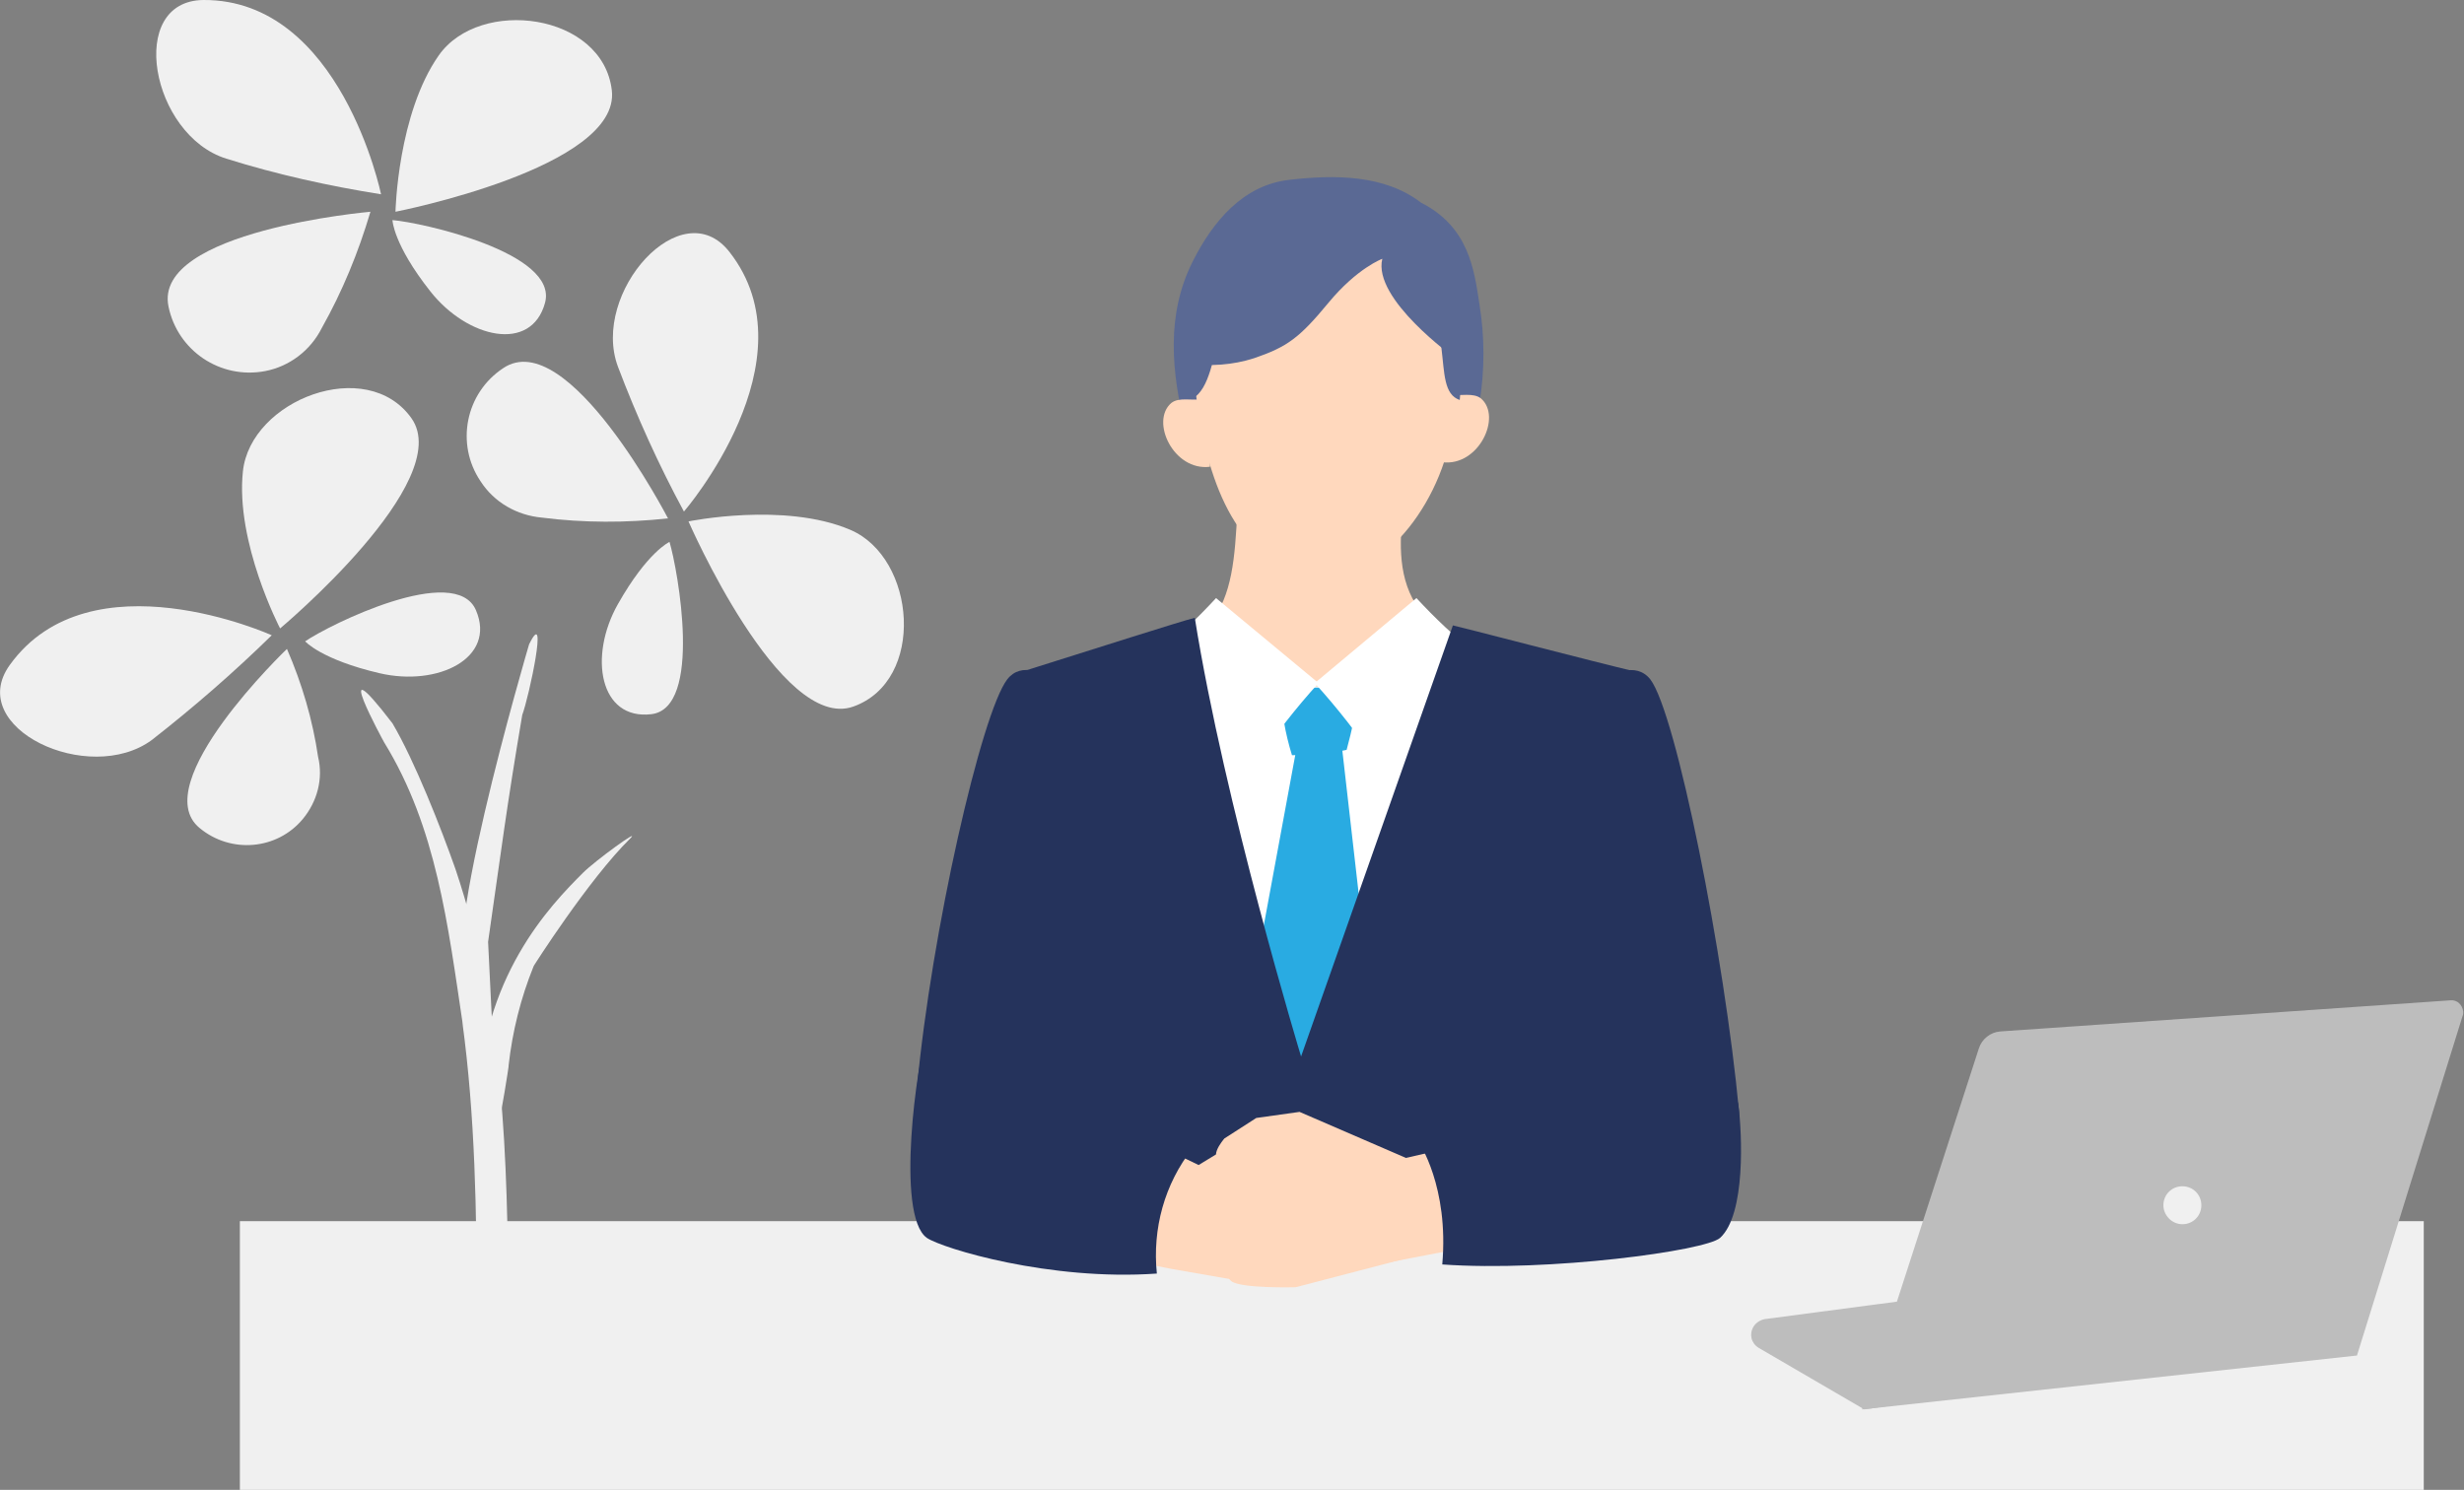 <?xml version="1.0" encoding="utf-8"?>
<!-- Generator: Adobe Illustrator 28.2.0, SVG Export Plug-In . SVG Version: 6.00 Build 0)  -->
<svg version="1.1" id="グループ_170" xmlns="http://www.w3.org/2000/svg" xmlns:xlink="http://www.w3.org/1999/xlink" x="0px"
	 y="0px" viewBox="0 0 324.6 196.3" style="enable-background:new 0 0 324.6 196.3;" xml:space="preserve">
<rect x="0" y="0" width="324.6" height="196.3" fill="#808080" stroke="none"/>
<style type="text/css">
	.st0{fill:#F0F0F0;}
	.st1{clip-path:url(#SVGID_00000165956929006386612720000001445414846165236394_);}
	.st2{fill:#5A6994;}
	.st3{fill:#FFD8BD;}
	.st4{fill:#FFFFFF;}
	.st5{fill:#29ABE2;}
	.st6{fill:#25335C;}
	.st7{fill:#BDBDBD;}
</style>
<rect id="長方形_624" x="31.6" y="160.9" class="st0" width="287.7" height="35.4"/>
<g id="グループ_169">
	<g>
		<defs>
			<rect id="SVGID_1_" width="324.6" height="196.3"/>
		</defs>
		<clipPath id="SVGID_00000043424481802424074750000012695648965980038299_">
			<use xlink:href="#SVGID_1_"  style="overflow:visible;"/>
		</clipPath>
		<g id="グループ_168" style="clip-path:url(#SVGID_00000043424481802424074750000012695648965980038299_);">
			<path id="パス_469" class="st2" d="M193.3,50.6c0.1,0.3,0.2,0.5,0.5,0.6c0.5,0.1,0.8-0.5,0.8-1c0.9-6.9-1.5-13.7-6.6-18.4
				c-5.2-4.6-12.4-6.2-19-4.3c-6.6,2.1-11.6,7.6-13,14.4c-0.6,3.3-0.3,6.8,0.9,9.9c0-2.6,0.4-5.2,1.2-7.6c0.8-2.5,2.3-4.6,4.4-6.2
				c3.2-2.4,7.4-2.7,11.4-2.6c3.4,0,6.7,0.4,10,1.2c2,0.4,3.8,1.4,5.3,2.8"/>
			<path id="パス_470" class="st2" d="M156.2,56.6c-1.9-7.6-2.6-15.1,0.9-22.1c2.7-5.4,6.7-10.1,12.7-10.8s12.6-0.7,17.4,3
				c6.3,3.2,7,8.8,7.7,13.4c0.7,4.3,0.7,8.7,0,13c-0.4,2.4-1.2,5.1-3.5,5.9c-1.1,0.3-2.2,0.4-3.4,0.2
				C177.8,58.3,167.6,57.5,156.2,56.6"/>
			<path id="パス_471" class="st3" d="M163,67.3c2.2,0.3,19.6-0.6,21.9-0.9c-0.9,8.4-1.9,19.8,21.2,21c0,18.5-15.8,32.5-31.8,32.5
				c-18.2,0-33.5-12-33.5-32.4C161.5,87.6,162.4,79.6,163,67.3"/>
			<path id="パス_472" class="st3" d="M175.3,28.1c14.5,0,17.3,15.5,16.3,26.4c-1.1,11.5-9.3,21.4-16.8,21.4
				c-10.5,0-15-10.4-16.7-20.3C155.4,39.9,157.4,28,175.3,28.1"/>
			<path id="パス_473" class="st3" d="M191.1,52c1.3,0.2,3-0.3,4,0.5c2.8,2.4-0.3,9-5.1,8.4C189.9,57.9,190.3,54.9,191.1,52"/>
			<path id="パス_474" class="st3" d="M158.3,52.6c-1.3,0.2-3-0.3-4,0.5c-2.8,2.4,0.3,9,5.1,8.4C159.5,58.6,159.1,55.5,158.3,52.6
				"/>
			<path id="パス_475" class="st4" d="M195,85.7c-14.4,7.4-28.4,5.8-40-1.2c-5.5,0.4-8.7,3.5-14.3,3.9
				c5.4,24.6,9.8,45.5,15.2,70.1c17.6-4.3,32-2.4,50.1-2.3c-1.1-21.8,3.1-43.8,5.1-65.5C205.5,88.4,196.5,85,195,85.7"/>
			<path id="パス_476" class="st5" d="M168.7,90.7c3.5-0.2,6.9-0.1,10.4,0.1c-0.4,2.7-1,5.4-1.7,8c-2.4,0.5-4.8,0.7-7.2,0.7
				C169.3,96.6,168.8,93.7,168.7,90.7"/>
			<path id="パス_477" class="st5" d="M171,97.5l-8.7,47.1l12.4,6.7c2-2.6,4.5-4.7,7.4-6.3c-1.8-15.8-3.6-31.5-5.4-47.3
				C174.9,97.6,173.1,97.5,171,97.5"/>
			<path id="パス_478" class="st4" d="M160.2,78.8L173.7,90c-3,3.3-5.7,6.8-8.2,10.4c-5.1-4.1-9.5-8.9-13.1-14.3
				C155.2,83.9,157.8,81.4,160.2,78.8"/>
			<path id="パス_479" class="st4" d="M186.6,78.8L173.2,90c3,3.3,5.7,6.8,8.2,10.4c5.1-4.1,9.5-8.9,13.1-14.3
				C191.6,83.9,189,81.4,186.6,78.8"/>
			<path id="パス_480" class="st6" d="M208.5,158.6l0.4,4.5h-71.5l0.2-1.3c0-0.7-0.1-1.4-0.1-2c-1.3-29.6-2.8-39.2-2.8-39.2
				s-1.9-25.1-0.4-32c10.2-3.2,21.1-6.7,23.1-7.2l0,0c3.9,24.5,14,57.8,14,57.8s19.8-56.2,20-56.8c0.2,0,18.6,4.8,24.1,6.1
				C214.2,111.6,208.5,120.5,208.5,158.6"/>
			<path id="パス_481" class="st2" d="M166.5,36c-4.4,2.8-4.8,6.2-5.6,8c-1.2,2.8-1.4,7.2-3.9,8.6c-0.9-2.1-1-9.1,0-11.2
				S163.1,37.1,166.5,36"/>
			<path id="パス_482" class="st2" d="M184.4,36c8.3,5.4,3.7,15.3,7.9,16.7c0.3-3.4,1-9.8,0.3-13.2c-0.2-1-0.6-1.9-1.1-2.8
				C190.8,35.8,186,36.1,184.4,36"/>
			<path id="パス_483" class="st3" d="M191.6,151.1l-9.6,2.2l-0.5,13.3l12-2.3L191.6,151.1z"/>
			<path id="パス_484" class="st6" d="M217.4,89.5c3.4,4.4,9.8,36.5,11.7,57c0.7,7.3-16.4,11.8-18,12.5
				c-1.5,0.7-7.9-21.1-9.7-34.6c-0.9-6.8-2.7-17.6,0.3-23.8S213.7,84.9,217.4,89.5"/>
			<path id="パス_485" class="st6" d="M190,166.6c0.9-10.3-3.1-16.1-3.1-16.1s1.4-2,15.1-5.9c6.2-1.7,26.5-2.9,27,0.9
				c0.5,3.8,1,14.5-2.4,17.6C224.7,164.8,204.1,167.6,190,166.6"/>
			<path id="パス_486" class="st6" d="M132.7,89.5c-3.4,4.4-10,33.3-11.9,53.8c-0.7,7.3,16.6,14.9,18.2,15.6
				c1.5,0.7,7.9-21.1,9.7-34.6c0.9-6.8,2.7-17.6-0.3-23.8S136.3,84.9,132.7,89.5"/>
			<path id="パス_487" class="st3" d="M185.3,152.6l-14.1-6.1l-5.7,0.8l-4.2,2.7c0,0-2.8,3.2,0.5,2.9c1.8-0.1,3.6-0.5,5.2-1.2
				l4.3,1.2c0,0-9.8,1.7-11.9,3.9s3,3.1,3,3.1s-4,2.9-3.5,4.6s5.1,1.9,5.1,1.9s-3.1,1.4-1.8,2.4s8.5,0.8,8.5,0.8l16.1-4.2
				L185.3,152.6z"/>
			<path id="パス_488" class="st2" d="M182.1,34.1c0,0-3.3,1.2-7.1,5.8s-5.4,5.8-9.8,7.3c-2.8,0.9-5.8,1.1-8.7,0.7
				c-2.1-3.7-1.7-8.4,1-11.7c4.6-6.1,8.6-9.7,13.9-9.7s15.2,0.8,19.4,9.9c1.4,3.4,1.7,7.2,0.9,10.8
				C191.6,47.1,180.8,39.4,182.1,34.1"/>
			<path id="パス_489" class="st3" d="M157.9,153.5l9.7-5.9l7.4,5.2l-0.2,5.2l1.9,2.6l-2.9,3.1l-1.1,3.3l-5.7,2.4l-12.6-2.2
				l-5.1-1l2.2-15.8L157.9,153.5z"/>
			<path id="パス_490" class="st6" d="M152.4,167.8c-0.6-5.9,1-11.8,4.7-16.5c0,0,0-4.4-9.2-6c-6.3-1.1-24.4-11.9-25.9-8.5
				c-1.1,2.6-4.1,23.3,0.1,26.3C124.2,164.5,138.3,168.8,152.4,167.8"/>
			<path id="パス_491" class="st7" d="M245.3,185.7l15.4-47.6c0.4-1.2,1.5-2.1,2.8-2.2l59.3-4.1c0.9-0.1,1.6,0.6,1.7,1.5
				c0,0.2,0,0.4-0.1,0.6l-13.9,44.7L245.3,185.7z"/>
			<path id="パス_492" class="st7" d="M245.6,185.7l-13.9-8.1c-1-0.6-1.3-1.8-0.7-2.8c0.3-0.5,0.9-0.9,1.5-1l33.3-4.4l17.6,10.8
				L245.6,185.7z"/>
			<path id="パス_493" class="st0" d="M285,158.8c0-1.4,1.1-2.5,2.5-2.5s2.5,1.1,2.5,2.5s-1.1,2.5-2.5,2.5l0,0
				C286.1,161.3,285,160.1,285,158.8"/>
			<path id="パス_494" class="st0" d="M48.8,27.9c0,0-28.7,2.5-26.6,12.5c1.2,5.8,6.8,9.6,12.7,8.5c3.2-0.6,6-2.7,7.5-5.7
				C45.1,38.4,47.2,33.3,48.8,27.9"/>
			<path id="パス_495" class="st0" d="M50.2,25.6c0,0-5.3-25.7-23.4-25.6c-10.2,0.1-6.9,17.8,3,20.9C36.5,23,43.3,24.5,50.2,25.6"
				/>
			<path id="パス_496" class="st0" d="M52.1,27.9c0,0,29.7-5.8,28.5-16S63.2-0.4,57.8,7.3S52.1,27.8,52.1,27.9"/>
			<path id="パス_497" class="st0" d="M51.7,29c0,0,0.1,3.2,5,9.4s13.3,8.1,15.1,1.5S55.5,29.3,51.7,29"/>
			<path id="パス_498" class="st0" d="M88,68.3c0,0-13.2-25.5-21.7-19.8c-5,3.3-6.3,10-3,14.9c1.8,2.8,4.8,4.5,8.1,4.8
				C76.9,68.9,82.5,68.9,88,68.3"/>
			<path id="パス_499" class="st0" d="M90.1,67.4c0,0,17.2-19.9,6-34.2c-6.3-8.1-18.3,5.4-14.7,15.1
				C83.9,54.9,86.8,61.3,90.1,67.4"/>
			<path id="パス_500" class="st0" d="M90.7,68.7c0,0,12.1,27.8,21.7,24.4s8.3-19.6-0.4-23.3S90.7,68.7,90.7,68.7"/>
			<path id="パス_501" class="st0" d="M88.2,71.4c0,0-2.9,1.3-6.8,8.2S79,94.9,85.8,94.1S89.3,75.1,88.2,71.4"/>
			<path id="パス_502" class="st0" d="M37.8,85.5c0,0-18.6,17.8-11.5,23.6c4.1,3.4,10.2,2.9,13.6-1.2c1.9-2.3,2.7-5.3,2-8.2
				C41.2,94.9,39.8,90.1,37.8,85.5"/>
			<path id="パス_503" class="st0" d="M35.8,83.7c0,0-23.9-10.8-34.5,3.9c-6,8.3,10.4,16,18.7,9.9C25.5,93.2,30.8,88.6,35.8,83.7"
				/>
			<path id="パス_504" class="st0" d="M36.9,82.8c0,0,23.2-19.4,17.3-27.7s-21.2-2.4-22.2,7S36.9,82.8,36.9,82.8"/>
			<path id="パス_505" class="st0" d="M40.2,84.5c0,0,2.1,2.4,9.8,4.2s15.4-2,12.7-8.3S43.4,82.3,40.2,84.5"/>
			<path id="パス_506" class="st0" d="M50.6,97.8c6.9,11.2,8.4,24,10.4,37.4l-0.1-0.6c1.7,12.5,1.9,25.1,1.9,37.8
				c0,2.7,4.2,2.7,4.2,0c-0.2-20.3-0.5-38.5-7-57.9c-1.9-5.4-5.4-14.3-8.3-19.2C43.1,84.1,50.6,97.8,50.6,97.8"/>
			<path id="パス_507" class="st0" d="M62.2,129.2c2.6-0.3,2,6.8,2.6,5c0,0.2-0.5-10.2-0.5-10.1c1.8-12.5,2.4-17.5,4.5-29.9
				c0.9-2.4,3.5-14.6,0.9-9.3C69.7,84.9,56.6,129.2,62.2,129.2"/>
			<path id="パス_508" class="st0" d="M67,140.4c0.5-4.5,1.6-8.9,3.3-13.1c-0.1,0.1,7.3-11.5,12.7-16.8c1.6-1.6-4.6,2.9-6.2,4.5
				c-4.2,4.2-13.6,13.8-13.8,30.8c0,2.2,2.8,3.9,2.8,1.6C65.9,147.5,67.1,140.2,67,140.4"/>
		</g>
	</g>
</g>
</svg>
